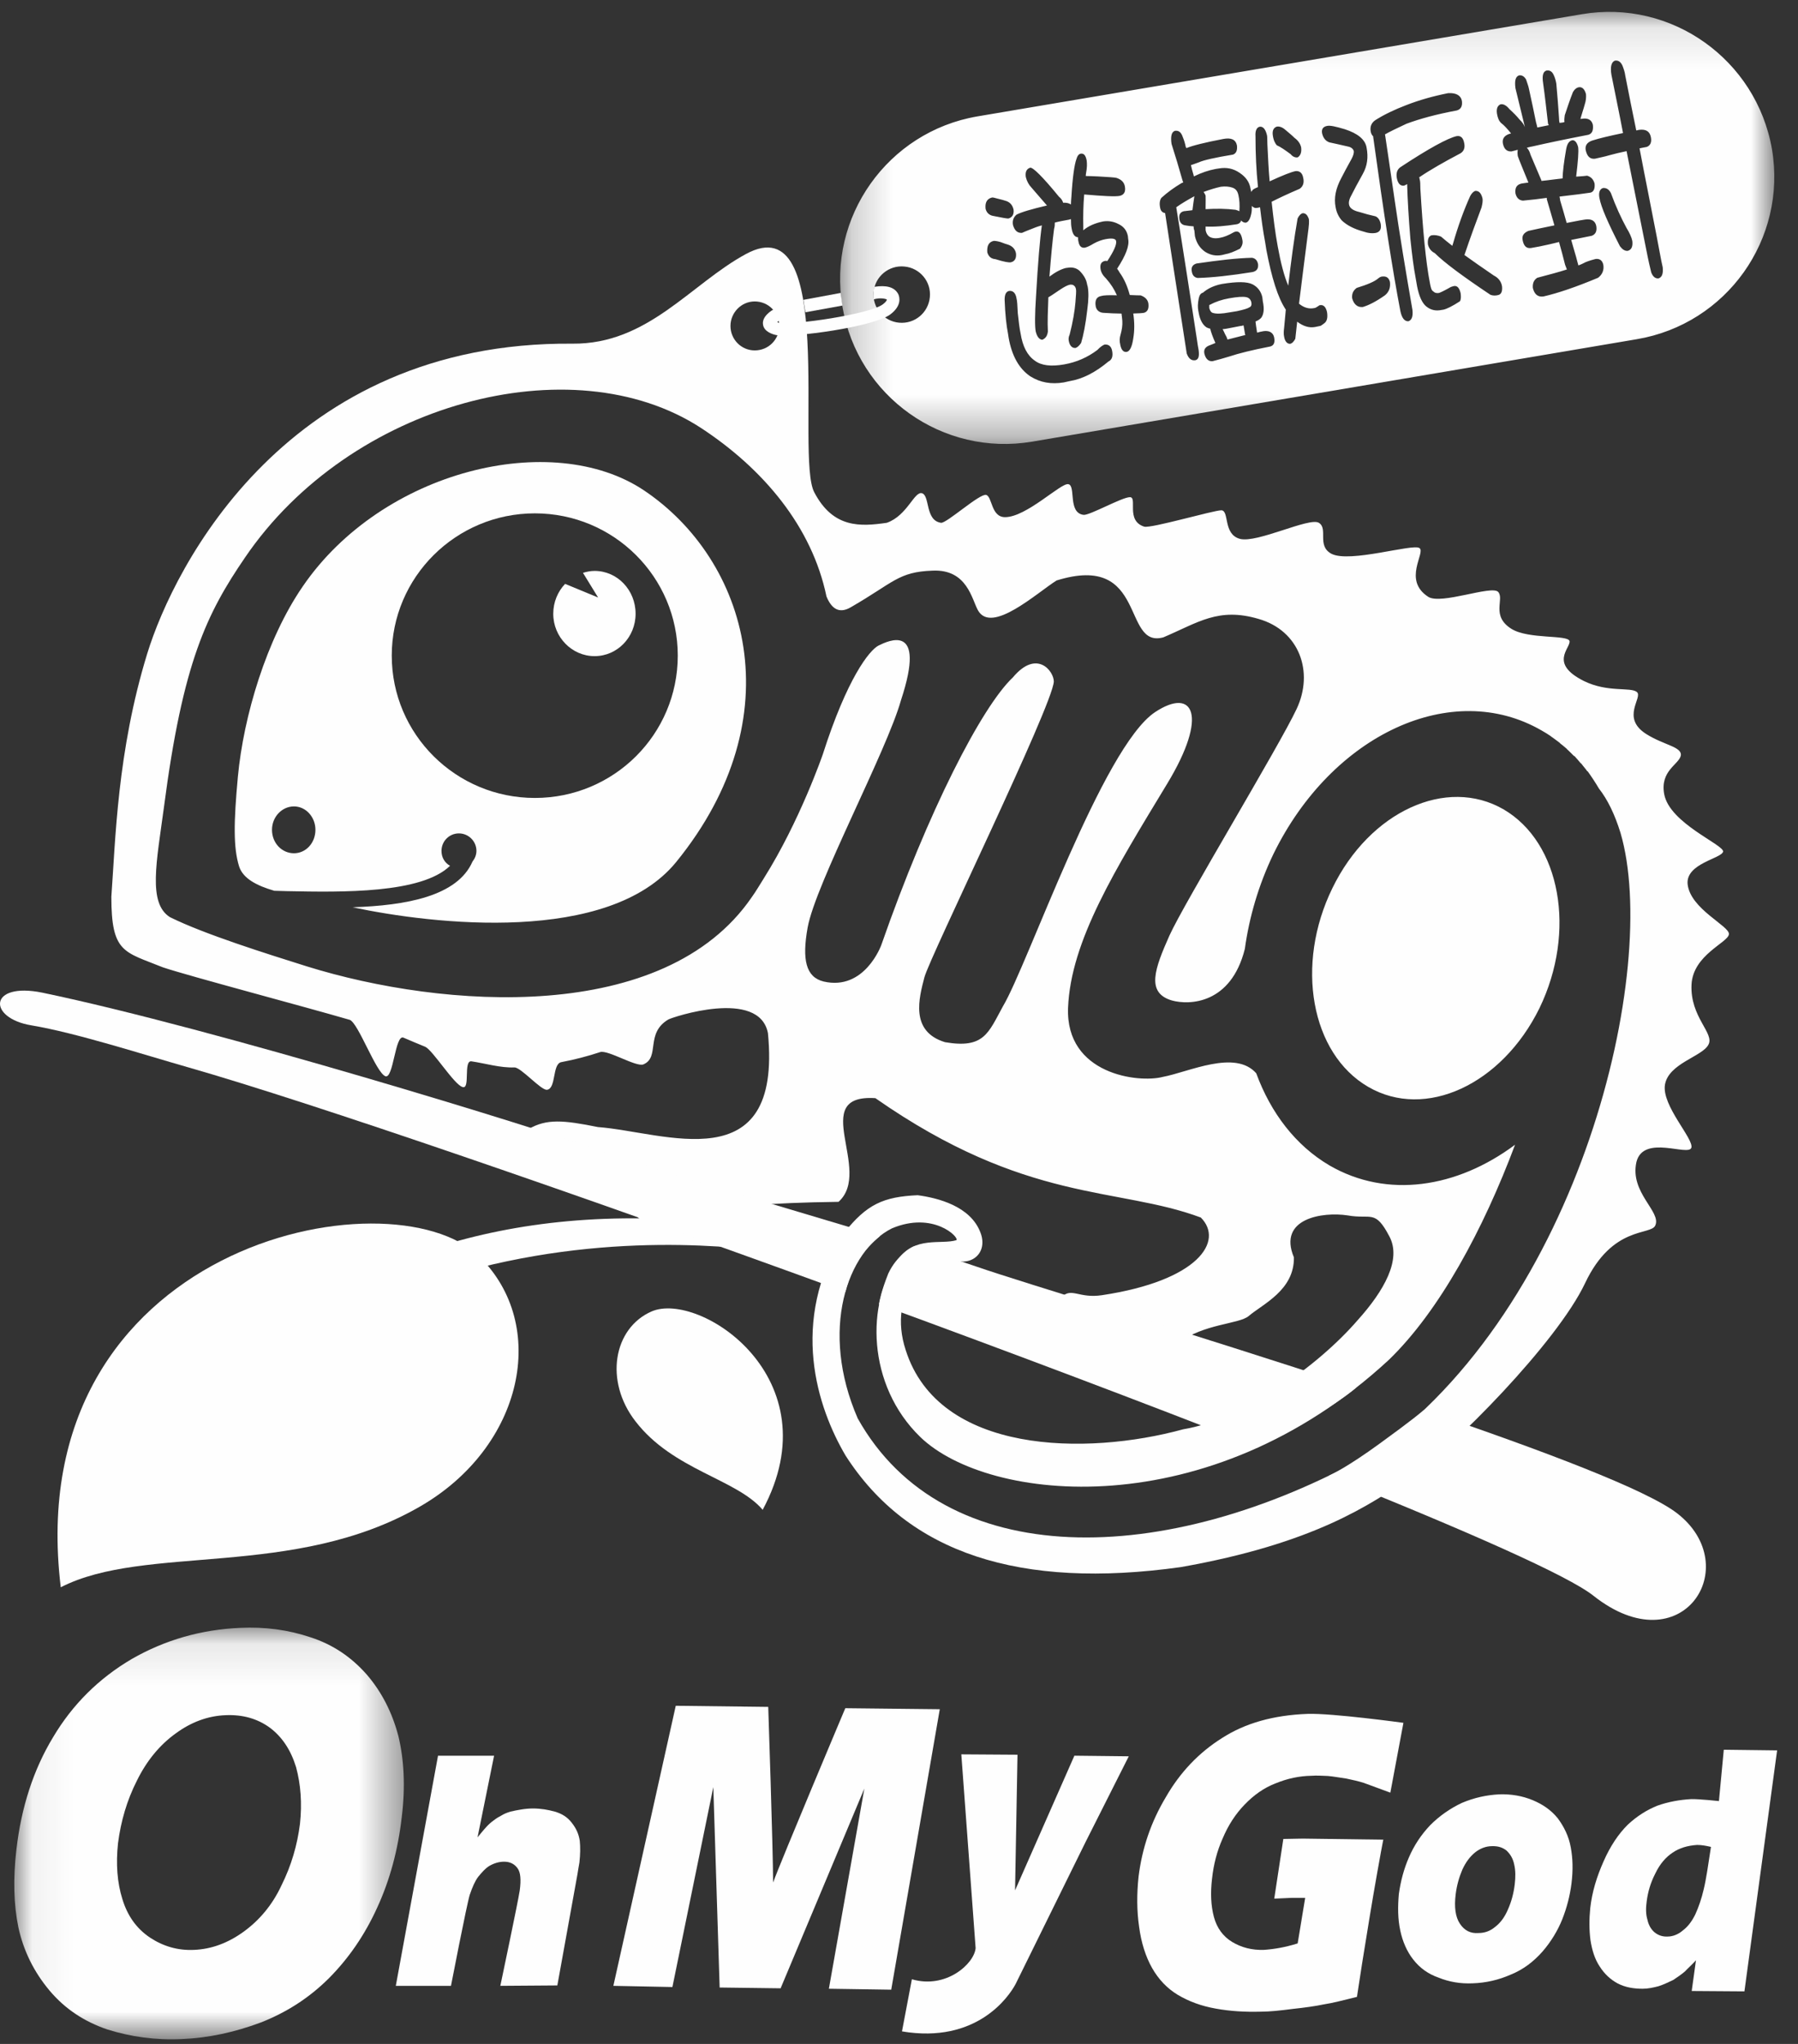 <?xml version="1.0" encoding="UTF-8"?>
<svg width="44px" height="50px" viewBox="0 0 44 50" version="1.1" xmlns="http://www.w3.org/2000/svg" xmlns:xlink="http://www.w3.org/1999/xlink">
    <rect x="0" y="0" width="44" height="50" fill="#333333" stroke="none"/>
    <!-- Generator: sketchtool 52.5 (67469) - http://www.bohemiancoding.com/sketch -->
    <title>A99FF62F-09A9-414B-974C-C73EEE1DA95D</title>
    <desc>Created with sketchtool.</desc>
    <defs>
        <polygon id="path-1" points="0.059 0.103 9.592 0.103 9.592 10.174 0.059 10.174"></polygon>
        <polygon id="path-3" points="0.209 0.113 23.071 0.113 23.071 10.683 0.209 10.683"></polygon>
    </defs>
    <g id="Symbol" stroke="none" stroke-width="1" fill="none" fill-rule="evenodd">
        <g id="Cells-/-Footer-/-Desktop" transform="translate(-425, -138)">
            <g id="Footer">
                <g id="Group-2" transform="translate(425, 138)">
                    <g id="OMG---LOGO---WHITE">
                        <g id="Group-3" transform="translate(0.291, 39.713)">
                            <mask id="mask-2" fill="white">
                                <use xlink:href="#path-1"></use>
                            </mask>
                            <g id="Clip-2"></g>
                            <path d="M5.231,2.245 C4.799,2.261 4.388,2.412 4.005,2.694 C3.617,2.974 3.298,3.36 3.06,3.845 C2.815,4.327 2.667,4.837 2.597,5.377 C2.543,5.884 2.577,6.339 2.703,6.741 C2.827,7.151 3.048,7.463 3.38,7.686 C3.705,7.9 4.066,8.006 4.462,7.986 C4.881,7.968 5.286,7.821 5.673,7.54 C6.049,7.268 6.374,6.891 6.599,6.404 C6.839,5.923 6.985,5.419 7.05,4.901 C7.104,4.399 7.068,3.938 6.955,3.518 C6.824,3.092 6.612,2.776 6.313,2.551 C6.012,2.332 5.653,2.227 5.231,2.245 M5.582,0.109 C6.19,0.079 6.766,0.157 7.306,0.339 C7.853,0.515 8.306,0.822 8.685,1.252 C9.052,1.679 9.307,2.18 9.458,2.756 C9.594,3.322 9.635,3.984 9.54,4.741 C9.45,5.536 9.252,6.273 8.941,6.95 C8.638,7.619 8.238,8.199 7.753,8.685 C7.266,9.169 6.704,9.524 6.085,9.765 C5.45,10.001 4.813,10.141 4.16,10.168 C3.518,10.199 2.907,10.112 2.339,9.934 C1.773,9.743 1.297,9.43 0.915,8.974 C0.535,8.518 0.285,8.009 0.16,7.441 C0.043,6.875 0.028,6.241 0.111,5.528 C0.23,4.497 0.527,3.577 1.009,2.782 C1.483,1.985 2.124,1.346 2.934,0.87 C3.746,0.404 4.633,0.15 5.582,0.109" id="Fill-1" fill="#FEFEFE" mask="url(#mask-2)"></path>
                        </g>
                        <path d="M36.51,45.162 C36.366,45.162 36.223,45.217 36.104,45.31 C35.969,45.419 35.868,45.557 35.785,45.738 C35.705,45.926 35.65,46.123 35.623,46.338 C35.583,46.654 35.618,46.896 35.724,47.055 C35.834,47.226 35.988,47.302 36.178,47.287 C36.328,47.287 36.461,47.244 36.591,47.135 C36.716,47.04 36.825,46.896 36.905,46.703 C36.989,46.515 37.043,46.307 37.068,46.095 C37.089,45.92 37.089,45.758 37.056,45.616 C37.027,45.469 36.965,45.364 36.869,45.271 C36.773,45.194 36.661,45.157 36.51,45.162 M36.694,43.894 C36.978,43.885 37.254,43.932 37.503,44.035 C37.752,44.137 37.96,44.281 38.121,44.48 C38.272,44.684 38.391,44.919 38.439,45.191 C38.49,45.462 38.497,45.748 38.457,46.074 C38.419,46.374 38.344,46.664 38.232,46.949 C38.121,47.226 37.96,47.493 37.751,47.736 C37.53,47.988 37.274,48.182 36.969,48.305 C36.67,48.436 36.364,48.506 36.041,48.517 C35.737,48.531 35.462,48.482 35.207,48.379 C34.949,48.29 34.746,48.142 34.587,47.939 C34.432,47.745 34.323,47.494 34.267,47.226 C34.205,46.941 34.205,46.641 34.232,46.333 C34.277,46.014 34.354,45.722 34.479,45.435 C34.603,45.148 34.774,44.887 34.998,44.65 C35.221,44.426 35.485,44.24 35.774,44.104 C36.078,43.975 36.383,43.91 36.694,43.894" id="Fill-4" fill="#FEFEFE"></path>
                        <path d="M9.686,48.579 L10.719,42.95 L12.091,42.95 L11.686,44.947 C11.686,44.947 11.849,44.745 11.908,44.685 C11.962,44.626 12.019,44.576 12.086,44.528 C12.146,44.48 12.209,44.444 12.274,44.41 C12.336,44.371 12.412,44.341 12.49,44.317 C12.573,44.297 12.659,44.281 12.754,44.265 C12.846,44.25 12.944,44.24 13.043,44.24 C13.237,44.24 13.414,44.272 13.577,44.317 C13.751,44.367 13.887,44.453 13.99,44.587 C14.099,44.724 14.164,44.866 14.188,45.032 C14.204,45.191 14.201,45.364 14.179,45.564 C14.164,45.636 14.131,45.85 14.131,45.85 L13.639,48.569 L12.244,48.579 C12.244,48.579 12.687,46.477 12.719,46.244 C12.754,45.986 12.739,45.803 12.667,45.705 C12.59,45.597 12.482,45.542 12.336,45.542 C12.209,45.542 12.086,45.581 11.972,45.647 C11.877,45.705 11.795,45.8 11.703,45.911 C11.627,46.01 11.562,46.158 11.496,46.35 C11.422,46.587 11.036,48.579 11.036,48.579 L9.686,48.579 Z" id="Fill-6" fill="#FEFEFE"></path>
                        <path d="M15.01,48.579 L16.537,41.728 L18.8,41.755 C18.8,41.755 18.919,45.281 18.919,46.052 C19.109,45.526 20.686,41.787 20.686,41.787 L22.998,41.812 L21.81,48.673 L20.284,48.65 L21.152,43.753 L19.103,48.639 L17.611,48.62 L17.456,43.717 L16.455,48.608 L15.01,48.579 Z" id="Fill-8" fill="#FEFEFE"></path>
                        <path d="M26.292,42.949 L24.84,46.244 L24.9,42.925 L23.525,42.916 L23.875,47.655 C23.843,48.037 23.153,48.663 22.315,48.418 L22.073,49.693 C23.894,50 24.685,48.853 24.855,48.532 L26.565,45.062 L27.623,42.964 L26.292,42.949 Z" id="Fill-10" fill="#FEFEFE"></path>
                        <path d="M40.297,46.515 C40.325,46.292 40.387,46.066 40.507,45.833 C40.617,45.601 40.762,45.434 40.928,45.323 C41.101,45.204 41.3,45.148 41.53,45.132 C41.639,45.132 41.751,45.152 41.87,45.18 C41.802,45.629 41.751,45.98 41.693,46.216 C41.639,46.451 41.567,46.654 41.487,46.831 C41.399,47.01 41.3,47.135 41.179,47.226 C41.064,47.326 40.928,47.373 40.81,47.373 C40.693,47.379 40.588,47.348 40.492,47.272 C40.406,47.2 40.342,47.091 40.315,46.96 C40.275,46.831 40.274,46.676 40.297,46.515 M39.591,48.522 C39.774,48.616 39.978,48.65 40.2,48.65 C40.328,48.65 40.462,48.621 40.588,48.588 C40.71,48.549 40.826,48.492 40.947,48.435 C41.056,48.364 41.152,48.295 41.233,48.227 C41.3,48.155 41.399,48.068 41.503,47.954 L41.399,48.705 L42.689,48.714 L43.489,42.819 L42.184,42.803 L42.065,44.059 C42.065,44.059 41.586,44.007 41.388,44.011 C41.101,44.027 40.824,44.077 40.56,44.171 C40.307,44.272 40.06,44.426 39.834,44.637 C39.607,44.861 39.405,45.163 39.243,45.532 C39.074,45.911 38.96,46.284 38.916,46.676 C38.889,46.949 38.889,47.208 38.921,47.459 C38.96,47.711 39.029,47.93 39.147,48.105 C39.264,48.29 39.415,48.428 39.591,48.522" id="Fill-12" fill="#FEFEFE"></path>
                        <path d="M31.88,44.977 L31.405,44.986 L31.183,46.446 L31.619,46.426 C31.659,46.425 31.758,46.426 31.94,46.426 L31.756,47.541 C31.45,47.637 31.183,47.681 30.932,47.699 C30.634,47.709 30.38,47.641 30.151,47.504 C29.935,47.373 29.781,47.17 29.707,46.896 C29.633,46.622 29.619,46.308 29.661,45.953 C29.698,45.613 29.782,45.281 29.922,44.97 C30.057,44.65 30.232,44.379 30.457,44.146 C30.684,43.91 30.932,43.735 31.212,43.627 C31.507,43.506 31.795,43.445 32.094,43.44 C32.224,43.43 32.352,43.44 32.495,43.445 C32.635,43.457 32.794,43.487 32.949,43.509 C33.11,43.542 33.254,43.576 33.374,43.614 C33.49,43.655 34.024,43.853 34.024,43.853 L34.344,42.145 C34.344,42.145 32.601,41.906 32,41.926 C31.16,41.957 30.469,42.154 29.904,42.518 C29.334,42.876 28.875,43.361 28.528,43.966 C28.166,44.571 27.948,45.216 27.862,45.911 C27.818,46.333 27.818,46.742 27.876,47.135 C27.927,47.523 28.036,47.864 28.193,48.142 C28.35,48.418 28.557,48.639 28.822,48.799 C29.092,48.96 29.4,49.074 29.753,49.136 C30.11,49.201 30.475,49.221 30.854,49.211 C31.076,49.211 31.338,49.182 31.631,49.144 C31.932,49.112 32.189,49.076 32.399,49.032 C32.617,48.999 32.881,48.929 33.207,48.849 C33.272,48.413 33.374,47.758 33.515,46.909 C33.633,46.185 33.798,45.271 33.851,45.003 L31.88,44.977 Z" id="Fill-14" fill="#FEFEFE"></path>
                        <path d="M1.837,38.019 C2.738,36.926 6.614,28.662 17.744,29.937 C19.07,29.987 19.445,30.037 19.591,30.085 C19.731,30.131 19.731,30.655 19.498,30.697 C19.261,30.749 8.518,28.28 1.837,38.019" id="Fill-16" fill="#FEFEFE"></path>
                        <path d="M11.721,30.731 C9.575,28.64 0.469,30.416 1.487,38.829 C3.557,37.766 7.184,38.633 10.267,36.86 C12.817,35.397 13.444,32.406 11.721,30.731" id="Fill-18" fill="#FEFEFE"></path>
                        <path d="M15.946,32.081 C17.117,31.576 20.394,33.713 18.664,36.934 C18.022,36.179 16.469,35.963 15.551,34.769 C14.784,33.782 15.011,32.489 15.946,32.081" id="Fill-20" fill="#FEFEFE"></path>
                        <polygon id="Fill-22" fill="#FEFEFE" points="19.66 7.335 19.71 7.639 20.615 7.475 20.573 7.166"></polygon>
                        <path d="M21.399,7.016 C21.399,7.016 21.38,7.061 21.379,7.166 C21.372,7.216 21.372,7.245 21.381,7.323 C21.55,7.273 21.692,7.314 21.703,7.329 C21.703,7.341 21.688,7.384 21.603,7.446 C21.285,7.685 19.415,7.962 19.057,7.897 C19.042,7.89 19.039,7.886 19.02,7.881 C19.03,7.879 19.07,7.834 19.079,7.83 C19.079,7.83 19.07,7.772 19.039,7.679 C19.02,7.592 18.981,7.543 18.981,7.543 C18.856,7.6 18.643,7.752 18.672,7.938 C18.696,8.12 18.917,8.18 18.995,8.197 C19.39,8.266 21.367,8.001 21.784,7.694 C22.079,7.475 22.012,7.262 21.983,7.197 C21.889,7.016 21.684,6.973 21.399,7.016" id="Fill-24" fill="#FEFEFE"></path>
                        <path d="M36.796,19.8 C35.397,18.989 33.519,19.851 32.607,21.724 C31.688,23.598 32.079,25.775 33.483,26.588 C34.879,27.4 36.75,26.535 37.672,24.665 C38.583,22.787 38.19,20.614 36.796,19.8" id="Fill-26" fill="#FEFEFE"></path>
                        <path d="M33.514,35.582 C28.507,38.38 23.097,38.464 20.99,34.698 C20.053,32.546 20.727,30.598 21.827,30.049 C22.837,29.623 23.481,30.269 23.404,30.338 C23.038,30.452 22.375,30.228 21.97,30.821 C21.202,31.853 21.202,33.879 22.524,35.156 C24.186,36.757 29.578,37.341 33.986,33.267 C35.228,32.067 36.299,30.075 37.076,28.003 C35.651,29.065 33.944,29.324 32.539,28.512 C31.706,28.024 31.098,27.224 30.742,26.255 C30.223,25.667 29.092,26.225 28.455,26.344 C27.86,26.499 26.077,26.285 26.137,24.655 C26.202,23.016 27.292,21.271 28.566,19.167 C29.578,17.495 29.204,16.802 28.269,17.419 C26.983,18.267 25.146,23.612 24.545,24.614 C24.186,25.268 24.085,25.658 23.128,25.495 C22.259,25.232 22.493,24.405 22.622,23.907 C22.755,23.406 25.752,17.278 25.789,16.673 C25.789,16.417 25.372,15.873 24.787,16.571 C24.026,17.288 22.713,19.834 21.566,23.12 C21.566,23.12 21.16,24.246 20.153,24.01 C19.723,23.903 19.623,23.48 19.764,22.691 C19.957,21.622 21.703,18.368 22.049,17.127 C22.685,15.203 21.726,15.682 21.499,15.792 C21.27,15.91 20.727,16.603 20.136,18.451 C20.136,18.451 19.579,20.074 18.696,21.48 C18.597,21.636 18.503,21.8 18.397,21.947 C16.26,25.068 10.858,24.682 7.509,23.64 C6.517,23.328 4.997,22.852 4.157,22.435 C3.615,22.091 3.833,21.083 4.012,19.746 C4.473,16.201 5.06,15.007 5.997,13.637 C8.572,9.852 14.002,8.417 17.153,10.468 C18.685,11.472 19.871,12.887 20.225,14.591 C20.354,14.904 20.543,15.013 20.812,14.86 C21.876,14.248 21.978,13.989 22.826,13.959 C23.671,13.923 23.781,14.663 23.934,14.933 C24.269,15.519 25.372,14.505 25.856,14.2 C28.088,13.507 27.446,15.873 28.47,15.591 C29.323,15.228 29.815,14.851 30.798,15.14 C31.794,15.423 32.161,16.433 31.729,17.346 C31.301,18.257 28.982,22.082 28.619,22.884 C28.259,23.694 28.038,24.283 28.674,24.473 C29.103,24.594 30.124,24.566 30.463,23.214 C30.571,22.435 30.798,21.651 31.162,20.893 C32.598,17.956 35.54,16.603 37.728,17.871 C37.804,17.914 37.873,17.956 37.945,18.005 C37.954,18.014 37.972,18.03 37.992,18.04 C38.042,18.076 38.087,18.11 38.141,18.15 C38.154,18.162 38.175,18.173 38.184,18.189 C38.231,18.223 38.281,18.267 38.331,18.309 C38.341,18.314 38.346,18.331 38.364,18.342 C38.412,18.39 38.46,18.433 38.509,18.485 C38.518,18.493 38.53,18.498 38.536,18.502 C38.587,18.557 38.636,18.615 38.679,18.667 C38.684,18.667 38.692,18.676 38.7,18.683 C38.744,18.745 38.799,18.802 38.84,18.863 C38.847,18.867 38.847,18.871 38.855,18.871 C38.953,19.008 39.045,19.148 39.128,19.289 C39.342,19.562 39.516,19.921 39.656,20.373 C40.623,23.658 38.71,31.975 33.514,35.582 M18.469,7.374 C18.807,7.374 19.07,7.647 19.07,7.974 C19.07,8.305 18.807,8.572 18.469,8.572 C18.142,8.572 17.876,8.305 17.876,7.974 C17.876,7.647 18.142,7.374 18.469,7.374 M42.31,22.852 C42.327,22.651 41.358,22.236 41.298,21.622 C41.26,21.12 42.123,21.005 42.167,20.834 C42.197,20.667 40.855,20.143 40.725,19.424 C40.623,18.852 41.082,18.705 41.132,18.485 C41.168,18.267 40.721,18.231 40.286,17.956 C39.652,17.555 40.217,17.056 40.055,16.927 C39.899,16.802 39.342,16.946 38.76,16.659 C37.894,16.226 38.441,15.853 38.409,15.682 C38.364,15.523 37.412,15.642 36.993,15.387 C36.476,15.067 36.822,14.659 36.663,14.48 C36.505,14.307 35.261,14.802 34.95,14.599 C34.316,14.188 34.897,13.514 34.736,13.407 C34.574,13.293 33.026,13.78 32.581,13.546 C32.218,13.351 32.51,12.932 32.274,12.789 C32.037,12.648 30.764,13.293 30.343,13.182 C29.926,13.069 30.088,12.495 29.89,12.483 C29.696,12.483 28.165,12.932 28,12.883 C27.541,12.737 27.844,12.162 27.651,12.162 C27.458,12.162 26.664,12.612 26.516,12.595 C26.123,12.544 26.337,11.876 26.142,11.844 C25.959,11.81 25.121,12.651 24.595,12.651 C24.25,12.651 24.285,12.148 24.132,12.107 C23.975,12.067 23.159,12.809 23.028,12.789 C22.638,12.734 22.759,12.131 22.566,12.067 C22.375,12.004 22.207,12.612 21.702,12.789 C21.052,12.883 20.389,12.926 19.926,12.042 C19.46,11.163 20.501,4.997 18.256,6.213 C16.901,6.946 15.858,8.426 14.006,8.407 C7.043,8.349 4.263,13.84 3.602,15.992 C2.866,18.39 2.826,20.562 2.725,21.937 C2.725,23.314 3.032,23.278 3.987,23.664 C4.626,23.878 7.441,24.622 8.562,24.949 C8.774,25.041 9.194,26.221 9.427,26.326 C9.63,26.415 9.667,25.287 9.876,25.385 C10.049,25.459 10.226,25.534 10.406,25.607 C10.593,25.692 11.119,26.543 11.322,26.592 C11.514,26.652 11.333,25.935 11.538,25.963 C11.869,26.012 12.251,26.127 12.59,26.112 C12.752,26.112 13.235,26.67 13.383,26.659 C13.616,26.636 13.51,26.028 13.735,25.983 C14.066,25.921 14.384,25.837 14.687,25.737 C14.878,25.677 15.572,26.112 15.747,26.037 C16.157,25.861 15.785,25.276 16.356,24.939 C16.438,24.889 18.583,24.165 18.793,25.276 C19.144,28.914 16.25,27.689 14.633,27.571 C13.782,27.399 13.377,27.366 12.942,27.616 C12.96,27.639 13.082,27.75 13.645,27.923 C14.281,28.087 14.926,28.312 15.582,28.564 C15.873,28.728 15.846,29.446 15.6,29.53 C15.46,29.754 15.709,29.945 16.114,29.914 C17.153,29.784 16.984,29.446 20.52,29.4 C21.372,28.64 19.764,26.757 21.422,26.864 C25.121,29.446 27.35,29.024 29.386,29.784 C29.961,30.361 29.323,31.329 26.972,31.683 C26.401,31.771 26.224,31.485 25.982,31.729 C25.749,31.958 26.337,32.034 26.801,32.177 C27.159,32.279 27.172,32.308 27.341,32.356 C28.288,32.608 26.718,33.246 27.075,33.505 C27.373,33.716 28.224,33.412 28.837,32.854 C29.45,32.381 30.319,32.393 30.556,32.195 C30.904,31.898 31.676,31.563 31.664,30.758 C31.263,29.801 32.371,29.639 32.979,29.732 C33.558,29.835 33.649,29.574 34.002,30.249 C34.299,30.809 33.88,31.568 33.217,32.303 C32.234,33.439 30.413,34.723 28.956,34.964 C26.579,35.615 22.973,35.576 22.164,33.026 C21.703,31.632 22.713,30.58 23.32,30.814 C23.781,30.993 24.186,30.639 23.991,30.146 C23.747,29.508 22.958,29.305 22.456,29.238 C21.616,29.276 21.212,29.46 20.659,30.155 C19.292,32.338 20.011,34.451 20.693,35.608 C22.226,37.998 24.96,38.886 28.893,38.336 C32.155,37.761 33.54,36.804 34.489,36.159 C35.543,35.433 38.099,32.848 38.789,31.391 C39.46,29.968 40.404,30.228 40.508,29.977 C40.661,29.639 39.878,29.176 40.046,28.426 C40.217,27.741 41.324,28.299 41.391,28.075 C41.449,27.854 40.661,27.044 40.744,26.535 C40.833,26.012 41.651,25.849 41.806,25.559 C41.967,25.276 41.358,24.889 41.394,24.088 C41.429,23.354 42.292,23.06 42.31,22.852" id="Fill-28" fill="#FEFEFE"></path>
                        <path d="M14.55,13.966 C14.451,13.966 14.357,13.986 14.266,14.013 L14.637,14.617 L13.829,14.283 C13.65,14.471 13.539,14.729 13.539,15.014 C13.539,15.587 13.997,16.051 14.55,16.051 C15.107,16.051 15.554,15.587 15.554,15.014 C15.554,14.434 15.107,13.966 14.55,13.966" id="Fill-30" fill="#FEFEFE"></path>
                        <path d="M13.089,19.52 C11.157,19.52 9.587,17.964 9.587,16.038 C9.587,14.117 11.157,12.558 13.089,12.558 C15.023,12.558 16.586,14.117 16.586,16.038 C16.586,17.964 15.023,19.52 13.089,19.52 M7.194,20.873 C6.897,20.873 6.656,20.623 6.656,20.299 C6.656,19.986 6.897,19.727 7.194,19.727 C7.484,19.727 7.719,19.986 7.719,20.299 C7.719,20.623 7.484,20.873 7.194,20.873 M15.756,11.994 C13.517,10.499 9.355,11.496 7.406,14.349 C6.524,15.632 5.96,17.513 5.821,19.003 C5.719,20.111 5.708,20.736 5.852,21.197 C5.948,21.492 6.283,21.666 6.713,21.791 L7.03,21.8 C8.378,21.827 10.314,21.861 11.013,21.18 C10.878,21.103 10.804,20.971 10.804,20.815 C10.804,20.578 10.994,20.387 11.23,20.387 C11.465,20.387 11.659,20.578 11.659,20.815 C11.659,20.915 11.619,21.005 11.563,21.076 C11.192,21.926 9.937,22.151 8.627,22.194 C10.603,22.615 14.896,23.109 16.546,21.089 C19.45,17.521 18.298,13.696 15.756,11.994" id="Fill-32" fill="#FEFEFE"></path>
                        <path d="M21.532,30.241 C19.061,29.496 15.745,28.537 14.687,28.15 C13.202,27.613 5.269,25.166 1.035,24.283 C-0.283,24.015 -0.311,24.906 0.774,25.084 C1.864,25.267 3.5,25.795 4.613,26.112 C7.633,26.977 14.133,29.213 20.688,31.603 C20.713,31.5 20.808,31.142 20.979,30.855 C21.172,30.533 21.502,30.266 21.532,30.241" id="Fill-34" fill="#FEFEFE"></path>
                        <path d="M41.043,37.02 C40.3,36.445 37.76,35.485 34.843,34.494 C34.808,34.525 34.564,34.733 33.764,35.313 C32.982,35.882 32.594,36.066 32.523,36.099 C35.908,37.456 38.382,38.548 38.995,39.037 C41.164,40.75 42.711,38.313 41.043,37.02" id="Fill-36" fill="#FEFEFE"></path>
                        <path d="M32.148,34.66 C32.933,34.178 33.16,33.969 33.189,33.941 C29.191,32.623 24.992,31.365 23.921,30.993 C23.553,30.865 23.006,30.691 22.358,30.492 C22.332,30.505 21.955,30.687 21.737,31.155 C21.57,31.576 21.523,31.822 21.51,31.904 C24.766,33.097 27.998,34.316 30.79,35.412 L30.79,35.41 L30.793,35.41 L30.782,35.406 C30.782,35.406 31.419,35.07 32.148,34.66" id="Fill-38" fill="#FEFEFE"></path>
                        <g id="Group-42" transform="translate(20.349, 0.178)">
                            <mask id="mask-4" fill="white">
                                <use xlink:href="#path-3"></use>
                            </mask>
                            <g id="Clip-41"></g>
                            <path d="M18.879,4.422 C18.964,4.414 19.03,4.458 19.073,4.547 C19.191,4.871 19.322,5.153 19.456,5.401 C19.531,5.521 19.577,5.626 19.596,5.714 C19.613,5.851 19.577,5.934 19.483,5.959 C19.413,5.962 19.358,5.929 19.294,5.846 C19.005,5.282 18.832,4.892 18.791,4.662 C18.767,4.529 18.801,4.445 18.879,4.422 M19.752,3 C19.922,2.975 20.021,3.03 20.05,3.174 C20.078,3.304 20.033,3.387 19.948,3.417 C19.887,3.425 19.827,3.442 19.773,3.451 C19.917,4.211 20.063,4.922 20.191,5.595 C20.255,5.923 20.297,6.177 20.34,6.36 C20.356,6.515 20.323,6.609 20.234,6.633 C20.16,6.638 20.1,6.591 20.06,6.488 C20.033,6.378 19.992,6.21 19.948,5.98 C19.778,5.148 19.62,4.325 19.456,3.519 C19.287,3.554 19.151,3.588 19.038,3.619 C18.919,3.655 18.793,3.678 18.681,3.705 C18.562,3.716 18.491,3.652 18.456,3.495 C18.436,3.38 18.491,3.304 18.613,3.261 C18.791,3.204 19.038,3.146 19.369,3.077 C19.279,2.598 19.178,2.124 19.086,1.656 C19.051,1.455 19.086,1.338 19.17,1.306 C19.247,1.292 19.312,1.332 19.354,1.425 C19.383,1.5 19.413,1.58 19.424,1.671 C19.515,2.133 19.602,2.578 19.693,3.012 C19.711,3.012 19.738,3.005 19.752,3 M16.825,1.666 C16.894,1.656 16.953,1.69 16.997,1.768 C17.018,1.838 17.054,1.923 17.067,1.996 C17.133,2.291 17.19,2.569 17.239,2.808 C17.258,2.867 17.262,2.907 17.272,2.941 C17.358,2.925 17.45,2.904 17.549,2.885 C17.549,2.876 17.549,2.862 17.535,2.855 C17.496,2.516 17.46,2.188 17.414,1.859 C17.385,1.674 17.411,1.573 17.495,1.548 C17.568,1.536 17.626,1.564 17.665,1.641 C17.703,1.715 17.725,1.798 17.737,1.872 C17.765,2.177 17.786,2.457 17.803,2.709 C17.804,2.757 17.807,2.8 17.815,2.828 C17.856,2.823 17.894,2.822 17.936,2.808 C17.928,2.752 17.936,2.696 17.943,2.641 C18.012,2.431 18.078,2.24 18.143,2.075 C18.183,2.006 18.235,1.961 18.299,1.955 C18.374,1.95 18.431,2.006 18.463,2.125 C18.469,2.202 18.463,2.286 18.431,2.381 C18.402,2.492 18.36,2.607 18.326,2.73 L18.349,2.73 C18.508,2.7 18.602,2.752 18.631,2.876 C18.646,3.012 18.613,3.09 18.522,3.119 C17.927,3.234 17.472,3.331 17.176,3.399 C17.121,3.409 17.067,3.421 17.015,3.436 C17.054,3.476 17.086,3.532 17.104,3.604 C17.199,3.824 17.286,4.034 17.372,4.235 L17.372,4.248 C17.46,4.239 17.549,4.229 17.653,4.215 C17.737,4.207 17.815,4.193 17.89,4.187 C17.894,4.024 17.922,3.786 17.977,3.476 C18,3.345 18.044,3.272 18.126,3.253 C18.191,3.247 18.24,3.304 18.271,3.421 C18.286,3.532 18.267,3.769 18.222,4.143 C18.36,4.133 18.45,4.128 18.491,4.12 C18.587,4.148 18.646,4.212 18.673,4.313 C18.686,4.445 18.646,4.518 18.569,4.535 C18.442,4.554 18.191,4.588 17.815,4.631 C17.819,4.662 17.83,4.695 17.83,4.723 C17.89,4.917 17.939,5.098 17.99,5.276 C18.126,5.252 18.271,5.218 18.431,5.194 C18.587,5.168 18.686,5.218 18.714,5.348 C18.737,5.477 18.696,5.555 18.604,5.59 C18.416,5.626 18.249,5.664 18.101,5.691 C18.139,5.833 18.183,5.971 18.222,6.111 C18.24,6.191 18.263,6.257 18.277,6.315 C18.349,6.29 18.408,6.257 18.456,6.234 C18.547,6.198 18.622,6.177 18.695,6.158 C18.793,6.144 18.861,6.189 18.886,6.295 C18.91,6.429 18.861,6.539 18.759,6.617 C18.216,6.844 17.771,6.995 17.423,7.074 C17.286,7.094 17.199,7.022 17.162,6.865 C17.153,6.756 17.185,6.671 17.271,6.617 C17.554,6.542 17.803,6.477 17.995,6.414 C17.987,6.385 17.968,6.347 17.951,6.298 C17.907,6.116 17.856,5.934 17.803,5.742 C17.703,5.77 17.622,5.784 17.549,5.803 C17.402,5.837 17.249,5.868 17.117,5.889 C17.003,5.905 16.94,5.837 16.913,5.7 C16.889,5.59 16.94,5.518 17.054,5.47 C17.208,5.434 17.423,5.391 17.69,5.335 C17.628,5.126 17.568,4.907 17.504,4.696 L17.504,4.662 C17.327,4.688 17.133,4.71 16.92,4.73 C16.825,4.723 16.763,4.662 16.737,4.554 C16.721,4.422 16.763,4.341 16.881,4.313 C16.92,4.308 16.977,4.296 17.054,4.288 C16.909,3.932 16.818,3.716 16.794,3.64 C16.785,3.581 16.785,3.526 16.794,3.486 C16.737,3.504 16.685,3.512 16.639,3.526 C16.527,3.532 16.459,3.47 16.43,3.337 C16.408,3.221 16.458,3.146 16.576,3.101 C16.59,3.1 16.613,3.09 16.629,3.085 C16.539,2.975 16.458,2.885 16.39,2.835 C16.334,2.785 16.302,2.709 16.284,2.6 C16.266,2.479 16.299,2.405 16.371,2.374 C16.44,2.361 16.513,2.398 16.59,2.492 C16.685,2.578 16.772,2.666 16.838,2.748 C16.894,2.8 16.94,2.862 16.968,2.931 C16.889,2.608 16.812,2.29 16.737,1.982 C16.712,1.8 16.737,1.695 16.825,1.666 M15.76,4.491 C15.845,4.491 15.894,4.547 15.927,4.662 C15.944,4.732 15.927,4.809 15.907,4.895 C15.771,5.256 15.629,5.642 15.488,6.06 C15.693,6.207 15.927,6.372 16.207,6.562 C16.317,6.617 16.39,6.709 16.408,6.827 C16.421,6.946 16.39,7.022 16.317,7.039 C16.253,7.057 16.189,7.057 16.125,7.034 C15.462,6.591 15.002,6.252 14.762,6.014 C14.675,5.971 14.619,5.9 14.595,5.801 C14.583,5.675 14.611,5.602 14.684,5.578 C14.762,5.567 14.837,5.578 14.915,5.61 C14.992,5.675 15.083,5.752 15.193,5.837 C15.193,5.82 15.203,5.803 15.208,5.784 C15.335,5.34 15.478,4.952 15.629,4.618 C15.667,4.547 15.712,4.502 15.76,4.491 M15.298,3.152 C15.403,3.134 15.462,3.2 15.484,3.331 C15.505,3.437 15.475,3.519 15.394,3.571 C14.965,3.797 14.628,3.991 14.377,4.163 C14.391,4.173 14.391,4.193 14.393,4.212 C14.407,4.248 14.409,4.325 14.41,4.441 C14.47,5.459 14.543,6.23 14.643,6.746 C14.663,6.855 14.681,6.924 14.72,6.946 C14.762,6.988 14.81,6.999 14.866,6.988 C14.898,6.978 14.992,6.937 15.152,6.844 C15.177,6.832 15.208,6.827 15.239,6.818 C15.315,6.812 15.362,6.865 15.394,6.99 C15.408,7.083 15.403,7.15 15.378,7.192 C15.193,7.312 15.061,7.377 14.975,7.397 L14.924,7.405 C14.783,7.434 14.663,7.405 14.556,7.32 C14.452,7.236 14.377,7.068 14.33,6.827 L14.296,6.633 C14.246,6.372 14.205,6.05 14.165,5.664 C14.123,5.143 14.096,4.7 14.086,4.325 C14.054,4.344 14.03,4.357 14.013,4.362 C13.921,4.377 13.86,4.313 13.834,4.18 C13.813,4.064 13.837,3.975 13.916,3.915 C14.619,3.451 15.083,3.2 15.298,3.152 M15.093,2.1 C15.289,2.091 15.403,2.159 15.426,2.291 C15.443,2.417 15.403,2.494 15.303,2.524 C14.795,2.618 14.391,2.73 14.068,2.85 C13.828,2.962 13.647,3.05 13.543,3.11 C13.543,3.119 13.547,3.125 13.547,3.125 C13.579,3.323 13.652,3.846 13.778,4.7 C13.902,5.557 14.052,6.462 14.216,7.405 C14.233,7.566 14.198,7.656 14.115,7.681 C14.025,7.685 13.957,7.606 13.921,7.435 C13.728,6.429 13.509,5.01 13.256,3.178 L13.256,3.159 C13.229,3.134 13.2,3.09 13.193,3.03 C13.175,2.917 13.213,2.823 13.314,2.757 C13.52,2.627 13.772,2.505 14.068,2.392 C14.377,2.272 14.716,2.175 15.093,2.1 M13.471,6.587 C13.579,6.574 13.638,6.616 13.665,6.719 C13.682,6.855 13.643,6.964 13.543,7.046 C13.325,7.199 13.147,7.289 13.002,7.332 C12.872,7.346 12.781,7.268 12.74,7.117 C12.729,7.006 12.768,6.927 12.851,6.865 C13.116,6.784 13.289,6.709 13.374,6.636 C13.407,6.607 13.439,6.591 13.471,6.587 M12.124,2.903 C12.2,2.885 12.337,2.917 12.56,2.983 C12.876,3.085 13.062,3.234 13.094,3.436 C13.138,3.668 13.112,3.878 13.002,4.075 C12.872,4.308 12.781,4.479 12.729,4.584 C12.672,4.682 12.65,4.767 12.665,4.83 C12.681,4.916 12.768,4.975 12.923,5.01 C13.054,5.051 13.175,5.084 13.309,5.113 C13.369,5.136 13.418,5.197 13.439,5.3 C13.46,5.421 13.423,5.493 13.327,5.518 C13.24,5.536 13.134,5.528 13.014,5.486 C12.786,5.423 12.615,5.335 12.49,5.218 C12.415,5.134 12.359,5.025 12.336,4.892 C12.289,4.662 12.342,4.424 12.476,4.175 C12.529,4.071 12.611,3.915 12.728,3.705 C12.768,3.629 12.785,3.57 12.781,3.519 C12.768,3.47 12.723,3.425 12.648,3.409 C12.49,3.373 12.337,3.337 12.181,3.304 C12.083,3.269 12.027,3.187 12.004,3.078 C11.987,2.978 12.033,2.921 12.124,2.903 M10.891,2.921 C10.955,2.907 11.03,2.931 11.108,3 C11.198,3.077 11.27,3.134 11.329,3.194 C11.422,3.261 11.471,3.339 11.492,3.425 C11.509,3.554 11.471,3.634 11.405,3.673 C11.342,3.678 11.285,3.655 11.236,3.594 C11.101,3.495 10.992,3.417 10.896,3.376 C10.856,3.331 10.815,3.253 10.799,3.134 C10.782,3.022 10.815,2.95 10.891,2.921 M9.69,8.128 C9.825,8.093 9.971,8.057 10.13,8.016 C10.13,8.016 10.126,8.007 10.121,8.007 L10.083,7.782 C10.062,7.784 10.041,7.796 10.009,7.796 L9.747,7.847 C9.68,7.861 9.626,7.871 9.571,7.873 C9.594,7.914 9.614,7.965 9.635,8.007 C9.667,8.057 9.68,8.099 9.69,8.128 M9.727,7.12 C9.558,7.15 9.406,7.199 9.267,7.275 C9.256,7.275 9.256,7.275 9.244,7.286 L9.244,7.358 C9.261,7.425 9.293,7.471 9.34,7.479 C9.421,7.503 9.551,7.499 9.731,7.465 L9.921,7.434 C10.083,7.399 10.186,7.369 10.232,7.337 C10.271,7.32 10.286,7.275 10.274,7.218 C10.258,7.15 10.218,7.108 10.153,7.092 C10.071,7.074 9.932,7.083 9.727,7.12 M9.104,4.518 C9.123,4.543 9.143,4.575 9.154,4.608 C9.154,4.668 9.158,4.758 9.154,4.871 L9.154,4.939 C9.421,4.922 9.667,4.927 9.887,4.954 C9.919,4.963 9.952,4.975 9.981,4.989 C9.991,4.841 9.984,4.71 9.957,4.595 C9.937,4.504 9.898,4.445 9.816,4.414 C9.731,4.384 9.635,4.377 9.529,4.39 C9.406,4.416 9.267,4.458 9.104,4.518 M9.089,6.982 C9.199,6.887 9.323,6.827 9.48,6.785 L9.558,6.768 C9.919,6.709 10.165,6.709 10.304,6.778 C10.43,6.844 10.511,6.952 10.542,7.092 L10.554,7.193 C10.594,7.38 10.576,7.51 10.519,7.59 C10.494,7.625 10.441,7.66 10.375,7.687 C10.381,7.74 10.393,7.832 10.414,7.959 C10.464,7.947 10.511,7.932 10.573,7.923 C10.713,7.904 10.807,7.959 10.831,8.075 C10.856,8.202 10.824,8.273 10.737,8.298 C10.29,8.385 9.957,8.468 9.731,8.544 C9.594,8.586 9.461,8.623 9.327,8.657 C9.224,8.668 9.154,8.601 9.123,8.468 C9.104,8.366 9.154,8.303 9.261,8.266 C9.307,8.25 9.343,8.233 9.394,8.212 C9.327,8.061 9.286,7.947 9.266,7.861 C9.23,7.857 9.211,7.844 9.179,7.832 C9.083,7.77 9.017,7.65 8.986,7.479 L8.976,7.425 C8.96,7.346 8.96,7.251 8.986,7.123 C9.003,7.046 9.032,6.995 9.089,6.982 M8.932,6.268 C9.47,6.189 9.919,6.137 10.286,6.128 C10.365,6.137 10.418,6.189 10.437,6.28 C10.451,6.385 10.409,6.454 10.304,6.477 C9.766,6.563 9.316,6.613 8.96,6.622 C8.881,6.609 8.832,6.562 8.816,6.462 C8.795,6.36 8.839,6.295 8.932,6.268 M9.589,3.221 C9.779,3.186 9.89,3.234 9.921,3.379 C9.933,3.495 9.909,3.571 9.825,3.604 C9.377,3.678 9.098,3.742 8.994,3.791 C8.906,3.821 8.848,3.846 8.795,3.862 C8.812,3.937 8.832,4.016 8.853,4.081 C8.86,4.103 8.866,4.124 8.866,4.138 C9.053,4.046 9.23,3.987 9.401,3.955 L9.48,3.943 C9.667,3.911 9.832,3.943 9.991,4.053 C10.138,4.152 10.229,4.277 10.254,4.441 L10.268,4.502 C10.268,4.504 10.271,4.513 10.271,4.518 C10.286,4.491 10.302,4.47 10.325,4.452 C10.364,4.432 10.393,4.414 10.436,4.399 C10.393,3.987 10.375,3.571 10.375,3.152 C10.365,3.012 10.409,2.931 10.486,2.921 C10.567,2.917 10.623,2.99 10.657,3.134 C10.663,3.159 10.663,3.229 10.666,3.35 C10.682,3.668 10.694,3.966 10.721,4.258 C11.039,4.112 11.247,4.029 11.361,4.007 C11.457,4.002 11.522,4.053 11.543,4.173 C11.571,4.292 11.538,4.385 11.455,4.441 C11.176,4.56 10.946,4.668 10.77,4.758 C10.812,5.156 10.858,5.521 10.92,5.854 C10.992,6.252 11.076,6.574 11.176,6.81 C11.247,6.207 11.319,5.659 11.405,5.168 C11.44,5.093 11.486,5.047 11.533,5.037 C11.606,5.037 11.65,5.088 11.681,5.182 C11.69,5.257 11.681,5.335 11.672,5.416 C11.595,5.998 11.522,6.607 11.44,7.251 C11.555,7.346 11.681,7.387 11.815,7.358 C11.836,7.358 11.873,7.337 11.92,7.304 C11.93,7.294 11.939,7.289 11.945,7.289 C12.038,7.268 12.099,7.332 12.126,7.459 C12.146,7.595 12.124,7.685 12.055,7.733 C12.005,7.77 11.973,7.796 11.955,7.796 L11.828,7.822 C11.681,7.847 11.538,7.8 11.395,7.691 C11.382,7.832 11.363,7.968 11.349,8.111 C11.31,8.182 11.267,8.226 11.219,8.233 C11.149,8.233 11.095,8.172 11.076,8.061 C11.059,7.991 11.067,7.909 11.076,7.839 C11.094,7.681 11.101,7.535 11.117,7.397 C10.922,7.108 10.77,6.616 10.64,5.929 L10.612,5.752 C10.559,5.47 10.519,5.182 10.486,4.892 C10.456,4.899 10.437,4.905 10.418,4.907 C10.365,4.918 10.325,4.903 10.286,4.859 C10.286,4.948 10.283,5.01 10.268,5.064 C10.243,5.182 10.2,5.25 10.147,5.267 C10.107,5.276 10.054,5.256 10.025,5.214 C10.009,5.267 9.971,5.3 9.909,5.309 C9.63,5.353 9.377,5.375 9.154,5.364 L9.154,5.45 C9.165,5.521 9.199,5.578 9.244,5.61 C9.308,5.651 9.401,5.664 9.517,5.637 C9.598,5.623 9.712,5.58 9.841,5.505 C9.866,5.493 9.887,5.485 9.907,5.485 C9.981,5.481 10.03,5.552 10.054,5.691 C10.071,5.77 10.049,5.837 9.997,5.905 C9.853,5.977 9.731,6.026 9.635,6.041 L9.558,6.06 C9.401,6.091 9.266,6.06 9.143,5.982 C9.017,5.895 8.932,5.77 8.893,5.598 L8.879,5.459 C8.866,5.433 8.86,5.396 8.86,5.359 C8.785,5.353 8.72,5.348 8.658,5.335 C8.58,5.325 8.525,5.275 8.512,5.182 C8.496,5.073 8.533,5.01 8.621,4.989 C8.699,4.977 8.77,4.975 8.832,4.963 C8.849,4.846 8.86,4.732 8.879,4.622 C8.72,4.71 8.57,4.796 8.436,4.892 C8.615,5.999 8.78,7.074 8.938,8.104 C8.958,8.233 8.969,8.326 8.983,8.385 C9.003,8.536 8.983,8.612 8.906,8.634 C8.808,8.65 8.738,8.596 8.692,8.468 C8.413,6.657 8.234,5.509 8.163,5.034 C8.093,5.025 8.051,4.975 8.04,4.895 C8.02,4.791 8.035,4.714 8.072,4.662 C8.217,4.529 8.384,4.409 8.57,4.298 C8.583,4.296 8.597,4.292 8.608,4.282 C8.597,4.27 8.597,4.248 8.585,4.223 C8.499,3.92 8.413,3.629 8.32,3.341 C8.294,3.158 8.32,3.05 8.403,3.022 C8.485,3.012 8.538,3.043 8.58,3.134 C8.608,3.2 8.637,3.28 8.657,3.363 C8.662,3.394 8.666,3.421 8.686,3.445 C8.822,3.387 9.131,3.308 9.589,3.221 M4.862,3.924 C4.931,3.915 5.169,4.148 5.567,4.636 C5.614,4.672 5.651,4.723 5.668,4.782 C5.75,4.777 5.808,4.791 5.859,4.824 C5.859,4.771 5.864,4.705 5.87,4.636 C5.899,4.148 5.945,3.846 5.992,3.716 C6.015,3.634 6.051,3.588 6.1,3.581 C6.179,3.57 6.221,3.629 6.244,3.75 C6.254,3.829 6.254,3.924 6.229,4.053 C6.226,4.081 6.221,4.103 6.221,4.128 C6.286,4.128 6.39,4.132 6.524,4.138 C6.779,4.152 6.933,4.163 6.97,4.173 C7.089,4.211 7.16,4.277 7.179,4.385 C7.202,4.518 7.155,4.588 7.055,4.613 C6.947,4.636 6.656,4.62 6.183,4.579 C6.161,4.83 6.155,5.093 6.161,5.384 L6.161,5.456 C6.286,5.349 6.446,5.282 6.641,5.24 C6.773,5.218 6.901,5.24 7.016,5.3 C7.147,5.359 7.224,5.459 7.252,5.595 L7.259,5.666 C7.294,5.828 7.202,6.069 6.989,6.395 C7.009,6.426 7.038,6.462 7.056,6.498 C7.162,6.646 7.242,6.827 7.298,7.039 C7.443,7.046 7.533,7.048 7.565,7.048 C7.665,7.083 7.736,7.146 7.753,7.241 C7.77,7.369 7.736,7.449 7.646,7.474 C7.594,7.484 7.512,7.487 7.384,7.491 C7.416,7.709 7.416,7.909 7.384,8.099 C7.354,8.308 7.298,8.416 7.224,8.43 C7.147,8.443 7.092,8.385 7.068,8.266 C7.042,8.164 7.05,8.084 7.071,8.016 C7.106,7.89 7.123,7.782 7.116,7.673 C7.109,7.613 7.106,7.553 7.096,7.493 C6.963,7.491 6.817,7.487 6.645,7.474 C6.549,7.465 6.481,7.409 6.464,7.312 C6.441,7.163 6.488,7.083 6.6,7.063 C6.653,7.046 6.779,7.039 6.983,7.046 C6.922,6.903 6.836,6.768 6.719,6.636 C6.641,6.562 6.593,6.482 6.582,6.395 C6.568,6.29 6.6,6.228 6.683,6.207 C6.703,6.198 6.729,6.207 6.75,6.207 C6.912,5.959 6.983,5.801 6.963,5.714 C6.95,5.659 6.866,5.642 6.703,5.673 C6.61,5.691 6.517,5.725 6.419,5.778 C6.323,5.837 6.254,5.868 6.203,5.88 C6.117,5.895 6.064,5.844 6.045,5.742 C6.033,5.7 6.033,5.666 6.033,5.627 C5.952,5.623 5.899,5.552 5.876,5.41 C5.864,5.353 5.859,5.276 5.859,5.182 C5.854,5.183 5.827,5.189 5.818,5.194 C5.686,5.218 5.567,5.24 5.464,5.267 C5.464,5.316 5.464,5.359 5.446,5.421 C5.405,5.725 5.37,6.112 5.332,6.589 C5.48,6.477 5.614,6.408 5.732,6.378 L5.779,6.372 C5.893,6.353 5.992,6.378 6.069,6.446 C6.183,6.562 6.238,6.671 6.254,6.778 L6.27,6.838 C6.293,6.964 6.293,7.146 6.259,7.397 C6.216,7.77 6.161,8.035 6.107,8.212 C6.063,8.278 6.015,8.321 5.972,8.334 C5.893,8.342 5.827,8.284 5.805,8.157 C5.795,8.104 5.805,8.057 5.827,8.007 C5.906,7.699 5.952,7.425 5.969,7.213 C5.981,7.046 5.992,6.939 5.981,6.891 C5.972,6.855 5.96,6.827 5.928,6.805 C5.906,6.784 5.87,6.784 5.842,6.784 C5.779,6.795 5.696,6.838 5.583,6.914 C5.426,7.022 5.346,7.074 5.306,7.094 C5.294,7.418 5.282,7.699 5.294,7.931 C5.282,8.035 5.24,8.099 5.157,8.134 C5.085,8.128 5.029,8.061 4.997,7.931 C4.974,7.814 4.974,7.522 5.004,7.074 C5.051,6.241 5.1,5.666 5.147,5.335 C5.04,5.364 4.96,5.396 4.912,5.416 C4.805,5.459 4.713,5.493 4.662,5.518 C4.549,5.528 4.478,5.459 4.44,5.325 C4.421,5.218 4.454,5.136 4.527,5.073 C4.646,5.01 4.891,4.939 5.272,4.849 C5.16,4.718 5.029,4.571 4.891,4.409 C4.826,4.341 4.779,4.254 4.754,4.152 C4.736,4.025 4.774,3.953 4.862,3.924 M4.345,6.939 C4.44,6.927 4.508,6.99 4.528,7.129 C4.543,7.178 4.549,7.297 4.558,7.484 C4.581,7.699 4.6,7.858 4.627,7.982 C4.677,8.298 4.792,8.518 4.972,8.643 C5.131,8.765 5.372,8.793 5.69,8.737 C6,8.683 6.27,8.561 6.507,8.382 C6.574,8.308 6.641,8.266 6.683,8.25 C6.779,8.244 6.845,8.291 6.866,8.402 C6.892,8.536 6.865,8.623 6.773,8.668 C6.464,8.927 6.147,9.093 5.827,9.145 L5.682,9.177 C5.383,9.226 5.114,9.185 4.862,9.027 C4.588,8.84 4.412,8.526 4.334,8.084 L4.32,7.991 C4.278,7.784 4.249,7.506 4.236,7.158 C4.236,7.032 4.266,6.957 4.345,6.939 M3.972,5.714 C3.986,5.714 4.041,5.716 4.132,5.742 C4.227,5.777 4.29,5.801 4.308,5.803 C4.421,5.837 4.494,5.912 4.514,6.02 C4.527,6.144 4.482,6.219 4.385,6.239 C4.345,6.248 4.22,6.228 4.011,6.162 C3.903,6.153 3.845,6.098 3.812,5.998 C3.799,5.837 3.845,5.742 3.972,5.714 M3.926,4.654 C3.946,4.649 3.996,4.662 4.079,4.685 C4.181,4.71 4.227,4.723 4.244,4.73 C4.358,4.758 4.427,4.83 4.454,4.948 C4.468,5.064 4.427,5.141 4.326,5.168 C4.29,5.168 4.169,5.148 3.972,5.107 C3.87,5.093 3.799,5.037 3.77,4.932 C3.753,4.782 3.8,4.685 3.926,4.654 M1.655,7.716 C1.281,7.684 0.992,7.348 1.031,6.966 C1.06,6.589 1.403,6.303 1.783,6.342 C2.162,6.376 2.443,6.712 2.406,7.09 C2.37,7.472 2.037,7.75 1.655,7.716 M23.014,3.473 C22.632,1.276 20.549,-0.203 18.361,0.17 L3.566,2.67 C1.377,3.046 -0.106,5.127 0.267,7.326 C0.641,9.523 2.722,10.998 4.915,10.625 L19.706,8.12 C21.904,7.75 23.386,5.67 23.014,3.473" id="Fill-40" fill="#FEFEFE" mask="url(#mask-4)"></path>
                        </g>
                    </g>
                </g>
            </g>
        </g>
    </g>
</svg>